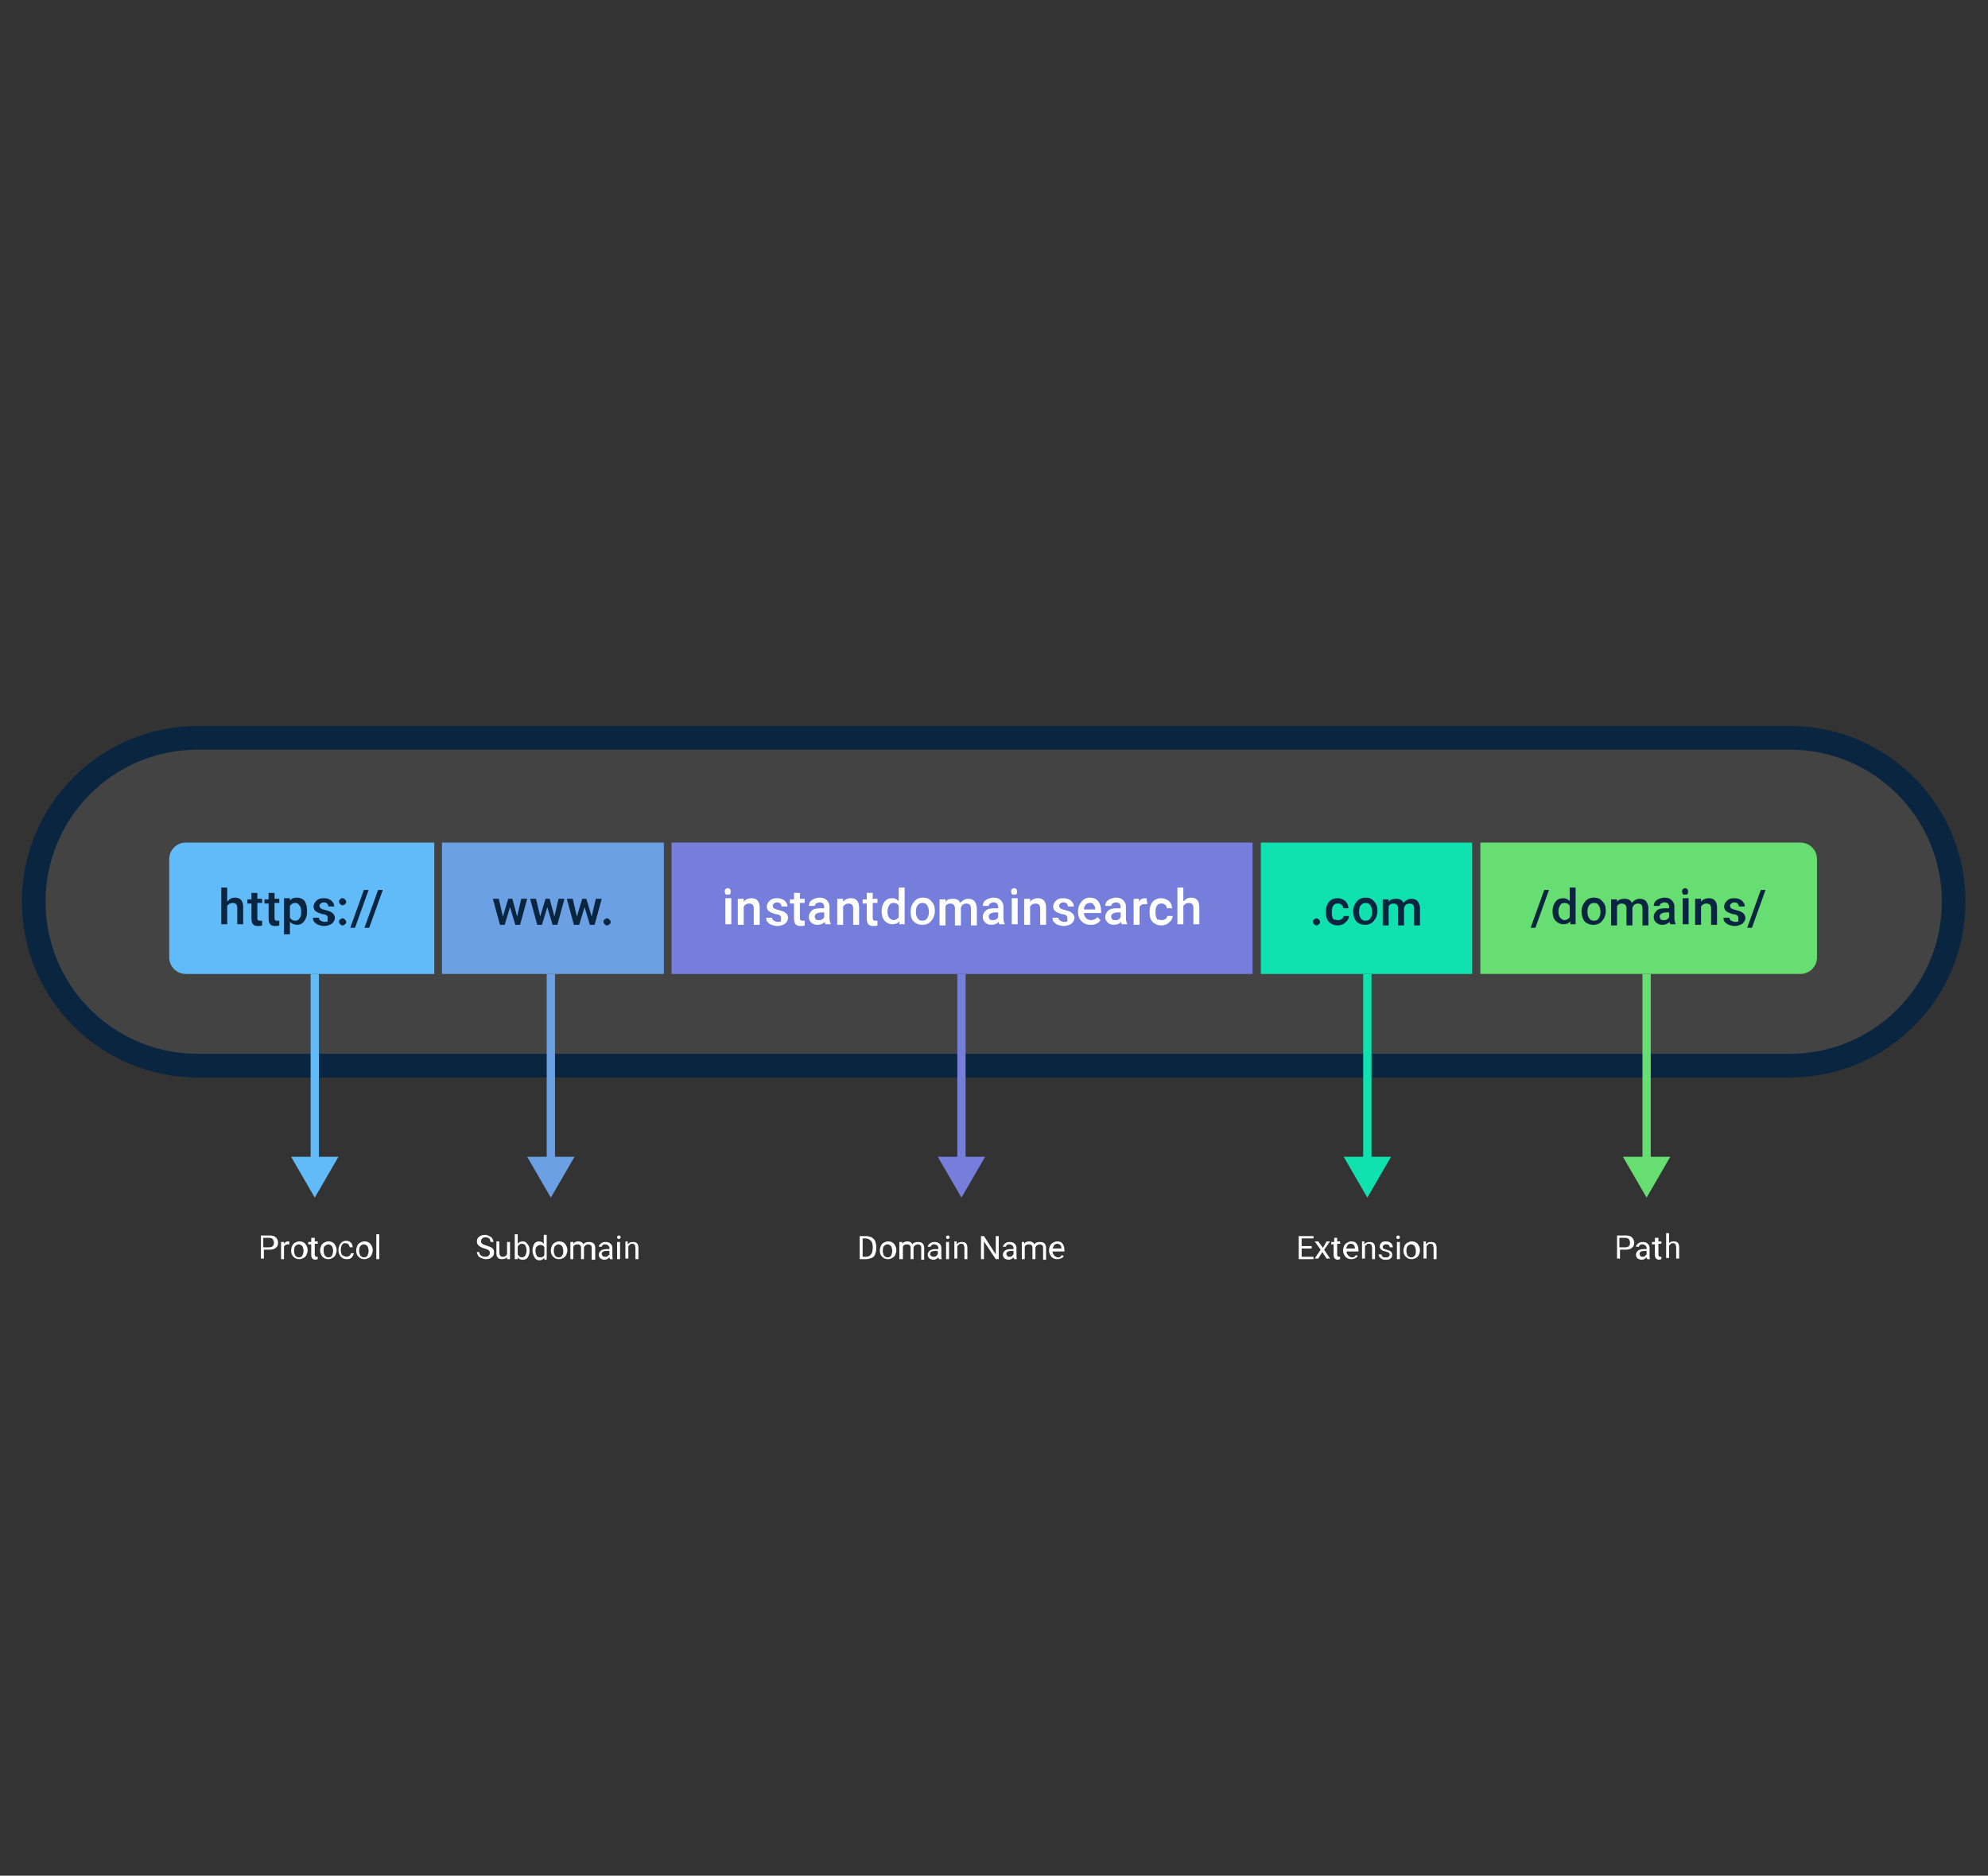 <?xml version="1.0" encoding="utf-8"?>
<!-- Generator: Adobe Illustrator 28.0.0, SVG Export Plug-In . SVG Version: 6.00 Build 0)  -->
<svg version="1.1" id="Layer_1" xmlns="http://www.w3.org/2000/svg" xmlns:xlink="http://www.w3.org/1999/xlink" x="0px" y="0px"
	 viewBox="0 0 336 317" style="enable-background:new 0 0 336 317;" xml:space="preserve">
<rect x="0" y="0" width="336" height="317" fill="#333333" stroke="none"/>
<style type="text/css">
	.st0{fill:#FFFFFF;fill-opacity:8.000000e-02;stroke:#0A2540;stroke-width:4;}
	.st1{fill:#61BBF9;}
	.st2{fill:#0A2540;}
	.st3{fill:#6BA1E4;}
	.st4{fill:#757FDB;}
	.st5{fill:#FFFFFF;}
	.st6{fill:#0FE2AE;}
	.st7{fill:#66DE71;}
</style>
<path class="st0" d="M33.4,124.7h269.1c15.3,0,27.7,12.4,27.7,27.7l0,0c0,15.3-12.4,27.7-27.7,27.7H33.4
	c-15.3,0-27.7-12.4-27.7-27.7l0,0C5.7,137.1,18.1,124.7,33.4,124.7z"/>
<path class="st1" d="M28.6,145.2c0-1.5,1.2-2.8,2.8-2.8h42v22.2h-42c-1.5,0-2.8-1.2-2.8-2.8V145.2z"/>
<path class="st2" d="M38.5,152.3c0.3-0.4,0.7-0.6,1.2-0.6c0.9,0,1.4,0.5,1.4,1.6v2.9h-1v-2.8c0-0.3-0.1-0.5-0.2-0.6
	c-0.1-0.1-0.3-0.2-0.6-0.2c-0.4,0-0.7,0.2-0.9,0.5v3.1h-1V150h1V152.3z M43.5,150.8v1.1h0.8v0.7h-0.8v2.5c0,0.2,0,0.3,0.1,0.4
	c0.1,0.1,0.2,0.1,0.4,0.1c0.1,0,0.2,0,0.3,0v0.8c-0.2,0.1-0.4,0.1-0.7,0.1c-0.8,0-1.1-0.4-1.1-1.3v-2.5h-0.7v-0.7h0.7v-1.1H43.5z
	 M46.4,150.8v1.1h0.8v0.7h-0.8v2.5c0,0.2,0,0.3,0.1,0.4c0.1,0.1,0.2,0.1,0.4,0.1c0.1,0,0.2,0,0.3,0v0.8c-0.2,0.1-0.4,0.1-0.7,0.1
	c-0.8,0-1.1-0.4-1.1-1.3v-2.5h-0.7v-0.7h0.7v-1.1H46.4z M51.9,154.1c0,0.7-0.2,1.2-0.5,1.6c-0.3,0.4-0.7,0.6-1.2,0.6
	c-0.5,0-0.9-0.2-1.2-0.5v2.1h-1v-6.1H49l0,0.4c0.3-0.4,0.7-0.5,1.2-0.5c0.5,0,1,0.2,1.3,0.6C51.8,152.8,51.9,153.3,51.9,154.1
	L51.9,154.1z M50.9,154c0-0.4-0.1-0.8-0.3-1c-0.2-0.3-0.4-0.4-0.7-0.4c-0.4,0-0.7,0.2-0.9,0.5v2c0.2,0.3,0.5,0.5,0.9,0.5
	c0.3,0,0.6-0.1,0.7-0.4C50.9,154.9,50.9,154.5,50.9,154z M55.4,155.1c0-0.2-0.1-0.3-0.2-0.4c-0.1-0.1-0.4-0.2-0.7-0.2
	c-0.3-0.1-0.6-0.2-0.8-0.3c-0.5-0.2-0.7-0.6-0.7-1c0-0.4,0.2-0.7,0.5-1c0.3-0.3,0.7-0.4,1.2-0.4c0.5,0,0.9,0.1,1.3,0.4
	c0.3,0.3,0.5,0.6,0.5,1h-1c0-0.2-0.1-0.3-0.2-0.5c-0.1-0.1-0.3-0.2-0.6-0.2c-0.2,0-0.4,0.1-0.5,0.2c-0.1,0.1-0.2,0.2-0.2,0.4
	c0,0.2,0.1,0.3,0.2,0.4c0.1,0.1,0.4,0.2,0.8,0.3c0.4,0.1,0.7,0.2,0.9,0.3c0.2,0.1,0.4,0.3,0.5,0.4c0.1,0.2,0.2,0.4,0.2,0.6
	c0,0.4-0.2,0.7-0.5,1c-0.3,0.2-0.8,0.4-1.3,0.4c-0.4,0-0.7-0.1-1-0.2c-0.3-0.1-0.5-0.3-0.7-0.5c-0.2-0.2-0.2-0.5-0.2-0.7h1
	c0,0.2,0.1,0.4,0.3,0.5c0.2,0.1,0.4,0.2,0.6,0.2c0.3,0,0.5,0,0.6-0.1C55.3,155.3,55.4,155.2,55.4,155.1z M57.9,155.2
	c0.2,0,0.3,0.1,0.4,0.2c0.1,0.1,0.2,0.2,0.2,0.4c0,0.2,0,0.3-0.2,0.4c-0.1,0.1-0.2,0.2-0.4,0.2c-0.2,0-0.3-0.1-0.4-0.2
	c-0.1-0.1-0.2-0.2-0.2-0.4c0-0.2,0-0.3,0.2-0.4C57.6,155.3,57.7,155.2,57.9,155.2z M57.9,151.8c0.2,0,0.3,0.1,0.4,0.2
	c0.1,0.1,0.2,0.2,0.2,0.4c0,0.2,0,0.3-0.2,0.4c-0.1,0.1-0.2,0.2-0.4,0.2c-0.2,0-0.3-0.1-0.4-0.2s-0.2-0.2-0.2-0.4
	c0-0.2,0-0.3,0.2-0.4C57.6,151.8,57.7,151.8,57.9,151.8z M60,156.8h-0.8l2.3-6.4h0.8L60,156.8z M62.4,156.8h-0.8l2.3-6.4h0.8
	L62.4,156.8z"/>
<rect x="74.7" y="142.4" class="st3" width="37.5" height="22.2"/>
<path class="st2" d="M87.4,154.9l0.7-3h1l-1.2,4.4h-0.8l-0.9-3l-0.9,3h-0.8l-1.2-4.4h1l0.7,3l0.9-3h0.7L87.4,154.9z M93.7,154.9
	l0.7-3h1l-1.2,4.4h-0.8l-0.9-3l-0.9,3h-0.8l-1.2-4.4h1l0.7,3l0.9-3h0.7L93.7,154.9z M100,154.9l0.7-3h1l-1.2,4.4h-0.8l-0.9-3l-0.9,3
	H97l-1.2-4.4h1l0.7,3l0.9-3h0.7L100,154.9z M102.6,155.2c0.2,0,0.3,0.1,0.4,0.2c0.1,0.1,0.2,0.2,0.2,0.4c0,0.2,0,0.3-0.2,0.4
	c-0.1,0.1-0.2,0.2-0.4,0.2c-0.2,0-0.3-0.1-0.4-0.2c-0.1-0.1-0.2-0.2-0.2-0.4c0-0.2,0-0.3,0.2-0.4
	C102.3,155.3,102.4,155.2,102.6,155.2z"/>
<rect x="113.5" y="142.4" class="st4" width="98.2" height="22.2"/>
<path class="st5" d="M123.6,156.2h-1v-4.4h1V156.2z M122.5,150.7c0-0.2,0-0.3,0.1-0.4c0.1-0.1,0.2-0.2,0.4-0.2
	c0.2,0,0.3,0.1,0.4,0.2c0.1,0.1,0.1,0.2,0.1,0.4c0,0.1,0,0.3-0.1,0.4c-0.1,0.1-0.2,0.1-0.4,0.1c-0.2,0-0.3,0-0.4-0.1
	C122.6,151,122.5,150.9,122.5,150.7z M125.7,151.9l0,0.5c0.3-0.4,0.8-0.6,1.3-0.6c0.9,0,1.4,0.5,1.4,1.6v2.9h-1v-2.8
	c0-0.3-0.1-0.5-0.2-0.6c-0.1-0.1-0.3-0.2-0.6-0.2c-0.4,0-0.7,0.2-0.9,0.5v3.1h-1v-4.4H125.7z M132,155.1c0-0.2-0.1-0.3-0.2-0.4
	c-0.1-0.1-0.4-0.2-0.7-0.2c-0.3-0.1-0.6-0.2-0.8-0.3c-0.5-0.2-0.7-0.6-0.7-1c0-0.4,0.2-0.7,0.5-1s0.7-0.4,1.2-0.4
	c0.5,0,0.9,0.1,1.3,0.4c0.3,0.3,0.5,0.6,0.5,1h-1c0-0.2-0.1-0.3-0.2-0.5c-0.1-0.1-0.3-0.2-0.6-0.2c-0.2,0-0.4,0.1-0.5,0.2
	c-0.1,0.1-0.2,0.2-0.2,0.4c0,0.2,0.1,0.3,0.2,0.4c0.1,0.1,0.4,0.2,0.8,0.3c0.4,0.1,0.7,0.2,0.9,0.3c0.2,0.1,0.4,0.3,0.5,0.4
	c0.1,0.2,0.2,0.4,0.2,0.6c0,0.4-0.2,0.7-0.5,1c-0.3,0.2-0.8,0.4-1.3,0.4c-0.4,0-0.7-0.1-1-0.2c-0.3-0.1-0.5-0.3-0.7-0.5
	c-0.2-0.2-0.2-0.5-0.2-0.7h1c0,0.2,0.1,0.4,0.3,0.5c0.2,0.1,0.4,0.2,0.6,0.2c0.3,0,0.5,0,0.6-0.1C132,155.3,132,155.2,132,155.1z
	 M135.2,150.8v1.1h0.8v0.7h-0.8v2.5c0,0.2,0,0.3,0.1,0.4c0.1,0.1,0.2,0.1,0.4,0.1c0.1,0,0.2,0,0.3,0v0.8c-0.2,0.1-0.4,0.1-0.7,0.1
	c-0.8,0-1.1-0.4-1.1-1.3v-2.5h-0.7v-0.7h0.7v-1.1H135.2z M139.5,156.2c0-0.1-0.1-0.2-0.1-0.4c-0.3,0.3-0.7,0.5-1.2,0.5
	c-0.4,0-0.8-0.1-1.1-0.4c-0.3-0.3-0.4-0.6-0.4-0.9c0-0.5,0.2-0.8,0.5-1.1c0.3-0.3,0.8-0.4,1.5-0.4h0.6v-0.3c0-0.2-0.1-0.4-0.2-0.5
	c-0.1-0.1-0.3-0.2-0.6-0.2c-0.2,0-0.4,0.1-0.6,0.2c-0.1,0.1-0.2,0.3-0.2,0.4h-1c0-0.2,0.1-0.5,0.2-0.7c0.2-0.2,0.4-0.4,0.7-0.5
	c0.3-0.1,0.6-0.2,0.9-0.2c0.5,0,0.9,0.1,1.2,0.4c0.3,0.3,0.5,0.6,0.5,1.1v2c0,0.4,0.1,0.7,0.2,0.9v0.1H139.5z M138.4,155.5
	c0.2,0,0.4,0,0.5-0.1c0.2-0.1,0.3-0.2,0.4-0.4v-0.8h-0.5c-0.4,0-0.6,0.1-0.8,0.2c-0.2,0.1-0.3,0.3-0.3,0.5c0,0.2,0.1,0.3,0.2,0.5
	C138.1,155.5,138.2,155.5,138.4,155.5z M142.5,151.9l0,0.5c0.3-0.4,0.8-0.6,1.3-0.6c0.9,0,1.4,0.5,1.4,1.6v2.9h-1v-2.8
	c0-0.3-0.1-0.5-0.2-0.6c-0.1-0.1-0.3-0.2-0.6-0.2c-0.4,0-0.7,0.2-0.9,0.5v3.1h-1v-4.4H142.5z M147.5,150.8v1.1h0.8v0.7h-0.8v2.5
	c0,0.2,0,0.3,0.1,0.4c0.1,0.1,0.2,0.1,0.4,0.1c0.1,0,0.2,0,0.3,0v0.8c-0.2,0.1-0.4,0.1-0.7,0.1c-0.8,0-1.1-0.4-1.1-1.3v-2.5h-0.7
	v-0.7h0.7v-1.1H147.5z M149,154c0-0.7,0.2-1.2,0.5-1.6c0.3-0.4,0.7-0.6,1.3-0.6c0.5,0,0.8,0.2,1.1,0.5V150h1v6.2H152l0-0.5
	c-0.3,0.4-0.7,0.5-1.2,0.5c-0.5,0-0.9-0.2-1.3-0.6C149.2,155.3,149,154.7,149,154z M150,154.1c0,0.4,0.1,0.8,0.3,1
	c0.2,0.2,0.4,0.4,0.7,0.4c0.4,0,0.7-0.2,0.9-0.5v-1.9c-0.2-0.4-0.5-0.5-0.9-0.5c-0.3,0-0.6,0.1-0.7,0.4
	C150.1,153.2,150,153.6,150,154.1z M153.9,154c0-0.4,0.1-0.8,0.3-1.2c0.2-0.3,0.4-0.6,0.7-0.8c0.3-0.2,0.7-0.3,1.1-0.3
	c0.6,0,1.1,0.2,1.4,0.6c0.4,0.4,0.6,0.9,0.6,1.5l0,0.2c0,0.4-0.1,0.8-0.3,1.2c-0.2,0.3-0.4,0.6-0.7,0.8c-0.3,0.2-0.7,0.3-1.1,0.3
	c-0.6,0-1.1-0.2-1.5-0.6C154,155.3,153.9,154.7,153.9,154L153.9,154z M154.8,154.1c0,0.5,0.1,0.8,0.3,1.1c0.2,0.3,0.4,0.4,0.8,0.4
	c0.3,0,0.6-0.1,0.8-0.4c0.2-0.3,0.3-0.6,0.3-1.1c0-0.4-0.1-0.8-0.3-1.1c-0.2-0.3-0.4-0.4-0.8-0.4c-0.3,0-0.6,0.1-0.8,0.4
	C154.9,153.2,154.8,153.6,154.8,154.1z M159.8,151.9l0,0.5c0.3-0.4,0.7-0.5,1.3-0.5c0.6,0,1,0.2,1.2,0.7c0.3-0.4,0.8-0.7,1.3-0.7
	c0.5,0,0.8,0.1,1.1,0.4c0.2,0.3,0.4,0.7,0.4,1.2v2.9h-1v-2.9c0-0.3-0.1-0.5-0.2-0.6c-0.1-0.1-0.3-0.2-0.6-0.2
	c-0.2,0-0.4,0.1-0.6,0.2c-0.1,0.1-0.2,0.3-0.3,0.5l0,3h-1v-2.9c0-0.5-0.3-0.8-0.8-0.8c-0.4,0-0.7,0.2-0.8,0.5v3.2h-1v-4.4H159.8z
	 M168.9,156.2c0-0.1-0.1-0.2-0.1-0.4c-0.3,0.3-0.7,0.5-1.2,0.5c-0.4,0-0.8-0.1-1.1-0.4c-0.3-0.3-0.4-0.6-0.4-0.9
	c0-0.5,0.2-0.8,0.5-1.1c0.3-0.3,0.8-0.4,1.5-0.4h0.6v-0.3c0-0.2-0.1-0.4-0.2-0.5c-0.1-0.1-0.3-0.2-0.6-0.2c-0.2,0-0.4,0.1-0.6,0.2
	c-0.1,0.1-0.2,0.3-0.2,0.4h-1c0-0.2,0.1-0.5,0.2-0.7c0.2-0.2,0.4-0.4,0.7-0.5c0.3-0.1,0.6-0.2,0.9-0.2c0.5,0,0.9,0.1,1.2,0.4
	c0.3,0.3,0.5,0.6,0.5,1.1v2c0,0.4,0.1,0.7,0.2,0.9v0.1H168.9z M167.8,155.5c0.2,0,0.4,0,0.5-0.1c0.2-0.1,0.3-0.2,0.4-0.4v-0.8h-0.5
	c-0.4,0-0.6,0.1-0.8,0.2c-0.2,0.1-0.3,0.3-0.3,0.5c0,0.2,0.1,0.3,0.2,0.5C167.5,155.5,167.6,155.5,167.8,155.5z M172,156.2h-1v-4.4
	h1V156.2z M170.9,150.7c0-0.2,0-0.3,0.1-0.4c0.1-0.1,0.2-0.2,0.4-0.2c0.2,0,0.3,0.1,0.4,0.2c0.1,0.1,0.1,0.2,0.1,0.4
	c0,0.1,0,0.3-0.1,0.4c-0.1,0.1-0.2,0.1-0.4,0.1c-0.2,0-0.3,0-0.4-0.1C171,151,170.9,150.9,170.9,150.7z M174.1,151.9l0,0.5
	c0.3-0.4,0.8-0.6,1.3-0.6c0.9,0,1.4,0.5,1.4,1.6v2.9h-1v-2.8c0-0.3-0.1-0.5-0.2-0.6c-0.1-0.1-0.3-0.2-0.6-0.2
	c-0.4,0-0.7,0.2-0.9,0.5v3.1h-1v-4.4H174.1z M180.4,155.1c0-0.2-0.1-0.3-0.2-0.4c-0.1-0.1-0.4-0.2-0.7-0.2c-0.3-0.1-0.6-0.2-0.8-0.3
	c-0.5-0.2-0.7-0.6-0.7-1c0-0.4,0.2-0.7,0.5-1c0.3-0.3,0.7-0.4,1.2-0.4c0.5,0,0.9,0.1,1.3,0.4c0.3,0.3,0.5,0.6,0.5,1h-1
	c0-0.2-0.1-0.3-0.2-0.5c-0.1-0.1-0.3-0.2-0.6-0.2c-0.2,0-0.4,0.1-0.5,0.2c-0.1,0.1-0.2,0.2-0.2,0.4c0,0.2,0.1,0.3,0.2,0.4
	c0.1,0.1,0.4,0.2,0.8,0.3c0.4,0.1,0.7,0.2,0.9,0.3c0.2,0.1,0.4,0.3,0.5,0.4c0.1,0.2,0.2,0.4,0.2,0.6c0,0.4-0.2,0.7-0.5,1
	c-0.3,0.2-0.8,0.4-1.3,0.4c-0.4,0-0.7-0.1-1-0.2c-0.3-0.1-0.5-0.3-0.7-0.5c-0.2-0.2-0.2-0.5-0.2-0.7h1c0,0.2,0.1,0.4,0.3,0.5
	c0.2,0.1,0.4,0.2,0.6,0.2c0.3,0,0.5,0,0.6-0.1C180.4,155.3,180.4,155.2,180.4,155.1z M184.3,156.3c-0.6,0-1.1-0.2-1.5-0.6
	c-0.4-0.4-0.6-0.9-0.6-1.6V154c0-0.4,0.1-0.8,0.3-1.2c0.2-0.3,0.4-0.6,0.7-0.8c0.3-0.2,0.6-0.3,1-0.3c0.6,0,1.1,0.2,1.4,0.6
	c0.3,0.4,0.5,0.9,0.5,1.6v0.4h-2.9c0,0.4,0.2,0.7,0.4,0.9c0.2,0.2,0.5,0.3,0.8,0.3c0.5,0,0.8-0.2,1.1-0.5l0.5,0.5
	c-0.2,0.3-0.4,0.5-0.7,0.6C185,156.3,184.7,156.3,184.3,156.3z M184.2,152.6c-0.3,0-0.5,0.1-0.7,0.3c-0.2,0.2-0.3,0.5-0.3,0.8h1.9
	v-0.1c0-0.3-0.1-0.6-0.3-0.7C184.7,152.6,184.5,152.6,184.2,152.6z M189.6,156.2c0-0.1-0.1-0.2-0.1-0.4c-0.3,0.3-0.7,0.5-1.2,0.5
	c-0.4,0-0.8-0.1-1.1-0.4c-0.3-0.3-0.4-0.6-0.4-0.9c0-0.5,0.2-0.8,0.5-1.1c0.3-0.3,0.8-0.4,1.5-0.4h0.6v-0.3c0-0.2-0.1-0.4-0.2-0.5
	c-0.1-0.1-0.3-0.2-0.6-0.2c-0.2,0-0.4,0.1-0.6,0.2c-0.1,0.1-0.2,0.3-0.2,0.4h-1c0-0.2,0.1-0.5,0.2-0.7c0.2-0.2,0.4-0.4,0.7-0.5
	c0.3-0.1,0.6-0.2,0.9-0.2c0.5,0,0.9,0.1,1.2,0.4c0.3,0.3,0.5,0.6,0.5,1.1v2c0,0.4,0.1,0.7,0.2,0.9v0.1H189.6z M188.5,155.5
	c0.2,0,0.4,0,0.5-0.1c0.2-0.1,0.3-0.2,0.4-0.4v-0.8h-0.5c-0.4,0-0.6,0.1-0.8,0.2c-0.2,0.1-0.3,0.3-0.3,0.5c0,0.2,0.1,0.3,0.2,0.5
	C188.2,155.5,188.3,155.5,188.5,155.5z M193.9,152.8c-0.1,0-0.3,0-0.4,0c-0.5,0-0.8,0.2-0.9,0.5v3h-1v-4.4h0.9l0,0.5
	c0.2-0.4,0.6-0.6,1-0.6c0.1,0,0.3,0,0.3,0.1L193.9,152.8z M196.4,155.5c0.2,0,0.5-0.1,0.6-0.2c0.2-0.1,0.2-0.3,0.3-0.5h0.9
	c0,0.3-0.1,0.5-0.3,0.8c-0.2,0.2-0.4,0.4-0.7,0.6c-0.3,0.1-0.6,0.2-0.9,0.2c-0.6,0-1.1-0.2-1.5-0.6c-0.4-0.4-0.5-0.9-0.5-1.7V154
	c0-0.7,0.2-1.2,0.5-1.6c0.4-0.4,0.8-0.6,1.5-0.6c0.5,0,0.9,0.2,1.3,0.5c0.3,0.3,0.5,0.7,0.5,1.2h-0.9c0-0.3-0.1-0.5-0.3-0.6
	c-0.2-0.2-0.4-0.2-0.6-0.2c-0.3,0-0.6,0.1-0.7,0.3c-0.2,0.2-0.3,0.6-0.3,1.1v0.2c0,0.5,0.1,0.8,0.3,1.1
	C195.8,155.4,196.1,155.5,196.4,155.5z M200.1,152.3c0.3-0.4,0.7-0.6,1.2-0.6c0.9,0,1.4,0.5,1.4,1.6v2.9h-1v-2.8
	c0-0.3-0.1-0.5-0.2-0.6c-0.1-0.1-0.3-0.2-0.6-0.2c-0.4,0-0.7,0.2-0.9,0.5v3.1h-1V150h1V152.3z"/>
<rect x="213.1" y="142.4" class="st6" width="35.7" height="22.2"/>
<path class="st2" d="M222.5,155.2c0.2,0,0.3,0.1,0.4,0.2c0.1,0.1,0.2,0.2,0.2,0.4c0,0.2,0,0.3-0.2,0.4c-0.1,0.1-0.2,0.2-0.4,0.2
	c-0.2,0-0.3-0.1-0.4-0.2c-0.1-0.1-0.2-0.2-0.2-0.4c0-0.2,0-0.3,0.2-0.4C222.2,155.3,222.4,155.2,222.5,155.2z M226.2,155.5
	c0.2,0,0.5-0.1,0.6-0.2c0.2-0.1,0.2-0.3,0.3-0.5h0.9c0,0.3-0.1,0.5-0.3,0.8c-0.2,0.2-0.4,0.4-0.7,0.6c-0.3,0.1-0.6,0.2-0.9,0.2
	c-0.6,0-1.1-0.2-1.5-0.6c-0.4-0.4-0.5-0.9-0.5-1.7V154c0-0.7,0.2-1.2,0.5-1.6c0.4-0.4,0.8-0.6,1.5-0.6c0.5,0,0.9,0.2,1.3,0.5
	c0.3,0.3,0.5,0.7,0.5,1.2h-0.9c0-0.3-0.1-0.5-0.3-0.6c-0.2-0.2-0.4-0.2-0.6-0.2c-0.3,0-0.6,0.1-0.7,0.3c-0.2,0.2-0.3,0.6-0.3,1.1
	v0.2c0,0.5,0.1,0.8,0.3,1.1C225.6,155.4,225.9,155.5,226.2,155.5z M228.7,154c0-0.4,0.1-0.8,0.3-1.2c0.2-0.3,0.4-0.6,0.7-0.8
	c0.3-0.2,0.7-0.3,1.1-0.3c0.6,0,1.1,0.2,1.4,0.6c0.4,0.4,0.6,0.9,0.6,1.5l0,0.2c0,0.4-0.1,0.8-0.3,1.2c-0.2,0.3-0.4,0.6-0.7,0.8
	c-0.3,0.2-0.7,0.3-1.1,0.3c-0.6,0-1.1-0.2-1.5-0.6C228.9,155.3,228.7,154.7,228.7,154L228.7,154z M229.7,154.1
	c0,0.5,0.1,0.8,0.3,1.1c0.2,0.3,0.4,0.4,0.8,0.4c0.3,0,0.6-0.1,0.8-0.4c0.2-0.3,0.3-0.6,0.3-1.1c0-0.4-0.1-0.8-0.3-1.1
	c-0.2-0.3-0.4-0.4-0.8-0.4c-0.3,0-0.6,0.1-0.8,0.4C229.8,153.2,229.7,153.6,229.7,154.1z M234.7,151.9l0,0.5
	c0.3-0.4,0.7-0.5,1.3-0.5c0.6,0,1,0.2,1.2,0.7c0.3-0.4,0.8-0.7,1.3-0.7c0.5,0,0.8,0.1,1.1,0.4c0.2,0.3,0.4,0.7,0.4,1.2v2.9h-1v-2.9
	c0-0.3-0.1-0.5-0.2-0.6c-0.1-0.1-0.3-0.2-0.6-0.2c-0.2,0-0.4,0.1-0.6,0.2c-0.1,0.1-0.2,0.3-0.3,0.5l0,3h-1v-2.9
	c0-0.5-0.3-0.8-0.8-0.8c-0.4,0-0.7,0.2-0.8,0.5v3.2h-1v-4.4H234.7z"/>
<path class="st7" d="M250.2,142.4h54.1c1.5,0,2.8,1.2,2.8,2.8v16.6c0,1.5-1.2,2.8-2.8,2.8h-54.1V142.4z"/>
<path class="st2" d="M259.5,156.8h-0.8l2.3-6.4h0.8L259.5,156.8z M262.4,154c0-0.7,0.2-1.2,0.5-1.6c0.3-0.4,0.7-0.6,1.3-0.6
	c0.5,0,0.8,0.2,1.1,0.5V150h1v6.2h-0.9l0-0.5c-0.3,0.4-0.7,0.5-1.2,0.5c-0.5,0-0.9-0.2-1.3-0.6C262.6,155.3,262.4,154.7,262.4,154z
	 M263.4,154.1c0,0.4,0.1,0.8,0.3,1c0.2,0.2,0.4,0.4,0.7,0.4c0.4,0,0.7-0.2,0.9-0.5v-1.9c-0.2-0.4-0.5-0.5-0.9-0.5
	c-0.3,0-0.6,0.1-0.7,0.4C263.5,153.2,263.4,153.6,263.4,154.1z M267.3,154c0-0.4,0.1-0.8,0.3-1.2c0.2-0.3,0.4-0.6,0.7-0.8
	c0.3-0.2,0.7-0.3,1.1-0.3c0.6,0,1.1,0.2,1.4,0.6c0.4,0.4,0.6,0.9,0.6,1.5l0,0.2c0,0.4-0.1,0.8-0.3,1.2c-0.2,0.3-0.4,0.6-0.7,0.8
	c-0.3,0.2-0.7,0.3-1.1,0.3c-0.6,0-1.1-0.2-1.5-0.6C267.5,155.3,267.3,154.7,267.3,154L267.3,154z M268.3,154.1
	c0,0.5,0.1,0.8,0.3,1.1c0.2,0.3,0.4,0.4,0.8,0.4s0.6-0.1,0.8-0.4c0.2-0.3,0.3-0.6,0.3-1.1c0-0.4-0.1-0.8-0.3-1.1
	c-0.2-0.3-0.4-0.4-0.8-0.4c-0.3,0-0.6,0.1-0.8,0.4C268.4,153.2,268.3,153.6,268.3,154.1z M273.3,151.9l0,0.5
	c0.3-0.4,0.7-0.5,1.3-0.5c0.6,0,1,0.2,1.2,0.7c0.3-0.4,0.8-0.7,1.3-0.7c0.5,0,0.8,0.1,1.1,0.4c0.2,0.3,0.4,0.7,0.4,1.2v2.9h-1v-2.9
	c0-0.3-0.1-0.5-0.2-0.6c-0.1-0.1-0.3-0.2-0.6-0.2c-0.2,0-0.4,0.1-0.6,0.2c-0.1,0.1-0.2,0.3-0.3,0.5l0,3h-1v-2.9
	c0-0.5-0.3-0.8-0.8-0.8c-0.4,0-0.7,0.2-0.8,0.5v3.2h-1v-4.4H273.3z M282.3,156.2c0-0.1-0.1-0.2-0.1-0.4c-0.3,0.3-0.7,0.5-1.2,0.5
	c-0.4,0-0.8-0.1-1.1-0.4c-0.3-0.3-0.4-0.6-0.4-0.9c0-0.5,0.2-0.8,0.5-1.1c0.3-0.3,0.8-0.4,1.5-0.4h0.6v-0.3c0-0.2-0.1-0.4-0.2-0.5
	c-0.1-0.1-0.3-0.2-0.6-0.2c-0.2,0-0.4,0.1-0.6,0.2c-0.1,0.1-0.2,0.3-0.2,0.4h-1c0-0.2,0.1-0.5,0.2-0.7c0.2-0.2,0.4-0.4,0.7-0.5
	c0.3-0.1,0.6-0.2,0.9-0.2c0.5,0,0.9,0.1,1.2,0.4c0.3,0.3,0.5,0.6,0.5,1.1v2c0,0.4,0.1,0.7,0.2,0.9v0.1H282.3z M281.2,155.5
	c0.2,0,0.4,0,0.5-0.1c0.2-0.1,0.3-0.2,0.4-0.4v-0.8h-0.5c-0.4,0-0.6,0.1-0.8,0.2c-0.2,0.1-0.3,0.3-0.3,0.5c0,0.2,0.1,0.3,0.2,0.5
	C280.9,155.5,281,155.5,281.2,155.5z M285.4,156.2h-1v-4.4h1V156.2z M284.3,150.7c0-0.2,0-0.3,0.1-0.4c0.1-0.1,0.2-0.2,0.4-0.2
	c0.2,0,0.3,0.1,0.4,0.2c0.1,0.1,0.1,0.2,0.1,0.4c0,0.1,0,0.3-0.1,0.4c-0.1,0.1-0.2,0.1-0.4,0.1c-0.2,0-0.3,0-0.4-0.1
	C284.4,151,284.3,150.9,284.3,150.7z M287.5,151.9l0,0.5c0.3-0.4,0.8-0.6,1.3-0.6c0.9,0,1.4,0.5,1.4,1.6v2.9h-1v-2.8
	c0-0.3-0.1-0.5-0.2-0.6c-0.1-0.1-0.3-0.2-0.6-0.2c-0.4,0-0.7,0.2-0.9,0.5v3.1h-1v-4.4H287.5z M293.8,155.1c0-0.2-0.1-0.3-0.2-0.4
	c-0.1-0.1-0.4-0.2-0.7-0.2c-0.3-0.1-0.6-0.2-0.8-0.3c-0.5-0.2-0.7-0.6-0.7-1c0-0.4,0.2-0.7,0.5-1c0.3-0.3,0.7-0.4,1.2-0.4
	c0.5,0,0.9,0.1,1.3,0.4c0.3,0.3,0.5,0.6,0.5,1h-1c0-0.2-0.1-0.3-0.2-0.5c-0.1-0.1-0.3-0.2-0.6-0.2c-0.2,0-0.4,0.1-0.5,0.2
	c-0.1,0.1-0.2,0.2-0.2,0.4c0,0.2,0.1,0.3,0.2,0.4c0.1,0.1,0.4,0.2,0.8,0.3c0.4,0.1,0.7,0.2,0.9,0.3c0.2,0.1,0.4,0.3,0.5,0.4
	c0.1,0.2,0.2,0.4,0.2,0.6c0,0.4-0.2,0.7-0.5,1c-0.3,0.2-0.8,0.4-1.3,0.4c-0.4,0-0.7-0.1-1-0.2c-0.3-0.1-0.5-0.3-0.7-0.5
	c-0.2-0.2-0.2-0.5-0.2-0.7h1c0,0.2,0.1,0.4,0.3,0.5c0.2,0.1,0.4,0.2,0.6,0.2c0.3,0,0.5,0,0.6-0.1
	C293.8,155.3,293.8,155.2,293.8,155.1z M296.1,156.8h-0.8l2.3-6.4h0.8L296.1,156.8z"/>
<path class="st1" d="M53.2,202.4l4-6.9h-8L53.2,202.4z M52.5,164.6v31.6h1.4v-31.6H52.5z"/>
<path class="st3" d="M93.1,202.4l4-6.9h-8L93.1,202.4z M92.4,164.6v31.6h1.4v-31.6H92.4z"/>
<path class="st4" d="M162.5,202.4l4-6.9h-8L162.5,202.4z M161.8,164.6v31.6h1.4v-31.6H161.8z"/>
<path class="st6" d="M231.1,202.4l4-6.9h-8L231.1,202.4z M230.4,164.6v31.6h1.4v-31.6H230.4z"/>
<path class="st7" d="M278.3,202.4l4-6.9h-8L278.3,202.4z M277.6,164.6v31.6h1.4v-31.6H277.6z"/>
<path class="st5" d="M44.6,211.2v1.5h-0.5v-3.9h1.5c0.4,0,0.8,0.1,1,0.3c0.2,0.2,0.4,0.5,0.4,0.9c0,0.4-0.1,0.7-0.4,0.9
	c-0.2,0.2-0.6,0.3-1,0.3H44.6z M44.6,210.8h0.9c0.3,0,0.5-0.1,0.6-0.2c0.1-0.1,0.2-0.3,0.2-0.6c0-0.2-0.1-0.4-0.2-0.6
	c-0.1-0.1-0.4-0.2-0.6-0.2h-1V210.8z M48.9,210.3c-0.1,0-0.2,0-0.2,0c-0.3,0-0.6,0.1-0.7,0.4v2.1h-0.5v-2.9H48l0,0.3
	c0.2-0.3,0.4-0.4,0.7-0.4c0.1,0,0.2,0,0.2,0V210.3z M49.2,211.3c0-0.3,0.1-0.5,0.2-0.8c0.1-0.2,0.3-0.4,0.5-0.5
	c0.2-0.1,0.4-0.2,0.7-0.2c0.4,0,0.7,0.1,1,0.4c0.2,0.3,0.4,0.6,0.4,1.1v0c0,0.3-0.1,0.5-0.2,0.8c-0.1,0.2-0.3,0.4-0.5,0.5
	c-0.2,0.1-0.4,0.2-0.7,0.2c-0.4,0-0.7-0.1-1-0.4C49.3,212.1,49.2,211.8,49.2,211.3L49.2,211.3z M49.7,211.4c0,0.3,0.1,0.6,0.2,0.8
	c0.2,0.2,0.4,0.3,0.6,0.3c0.3,0,0.5-0.1,0.6-0.3c0.1-0.2,0.2-0.5,0.2-0.8c0-0.3-0.1-0.6-0.2-0.8c-0.2-0.2-0.4-0.3-0.6-0.3
	c-0.2,0-0.4,0.1-0.6,0.3C49.8,210.7,49.7,211,49.7,211.4z M53.2,209.1v0.7h0.5v0.4h-0.5v1.8c0,0.1,0,0.2,0.1,0.3
	c0,0.1,0.1,0.1,0.2,0.1c0.1,0,0.1,0,0.2,0v0.4c-0.1,0-0.3,0.1-0.4,0.1c-0.2,0-0.4-0.1-0.5-0.2c-0.1-0.1-0.2-0.3-0.2-0.6v-1.8h-0.5
	v-0.4h0.5v-0.7H53.2z M54.1,211.3c0-0.3,0.1-0.5,0.2-0.8c0.1-0.2,0.3-0.4,0.5-0.5c0.2-0.1,0.4-0.2,0.7-0.2c0.4,0,0.7,0.1,1,0.4
	c0.2,0.3,0.4,0.6,0.4,1.1v0c0,0.3-0.1,0.5-0.2,0.8c-0.1,0.2-0.3,0.4-0.5,0.5c-0.2,0.1-0.4,0.2-0.7,0.2c-0.4,0-0.7-0.1-1-0.4
	C54.3,212.1,54.1,211.8,54.1,211.3L54.1,211.3z M54.7,211.4c0,0.3,0.1,0.6,0.2,0.8c0.2,0.2,0.4,0.3,0.6,0.3c0.3,0,0.5-0.1,0.6-0.3
	c0.1-0.2,0.2-0.5,0.2-0.8c0-0.3-0.1-0.6-0.2-0.8c-0.2-0.2-0.4-0.3-0.6-0.3c-0.2,0-0.4,0.1-0.6,0.3C54.7,210.7,54.7,211,54.7,211.4z
	 M58.6,212.4c0.2,0,0.3-0.1,0.5-0.2c0.1-0.1,0.2-0.2,0.2-0.4h0.5c0,0.2-0.1,0.3-0.2,0.5c-0.1,0.2-0.2,0.3-0.4,0.4
	c-0.2,0.1-0.4,0.1-0.6,0.1c-0.4,0-0.7-0.1-1-0.4c-0.2-0.3-0.4-0.6-0.4-1.1v-0.1c0-0.3,0.1-0.5,0.2-0.8c0.1-0.2,0.3-0.4,0.4-0.5
	c0.2-0.1,0.4-0.2,0.7-0.2c0.3,0,0.6,0.1,0.8,0.3c0.2,0.2,0.3,0.5,0.3,0.8h-0.5c0-0.2-0.1-0.3-0.2-0.5c-0.1-0.1-0.3-0.2-0.5-0.2
	c-0.3,0-0.5,0.1-0.6,0.3c-0.1,0.2-0.2,0.4-0.2,0.8v0.1c0,0.3,0.1,0.6,0.2,0.8C58.2,212.3,58.4,212.4,58.6,212.4z M60.2,211.3
	c0-0.3,0.1-0.5,0.2-0.8c0.1-0.2,0.3-0.4,0.5-0.5c0.2-0.1,0.4-0.2,0.7-0.2c0.4,0,0.7,0.1,1,0.4c0.2,0.3,0.4,0.6,0.4,1.1v0
	c0,0.3-0.1,0.5-0.2,0.8c-0.1,0.2-0.3,0.4-0.5,0.5c-0.2,0.1-0.4,0.2-0.7,0.2c-0.4,0-0.7-0.1-1-0.4C60.3,212.1,60.2,211.8,60.2,211.3
	L60.2,211.3z M60.7,211.4c0,0.3,0.1,0.6,0.2,0.8c0.2,0.2,0.4,0.3,0.6,0.3c0.3,0,0.5-0.1,0.6-0.3c0.1-0.2,0.2-0.5,0.2-0.8
	c0-0.3-0.1-0.6-0.2-0.8c-0.2-0.2-0.4-0.3-0.6-0.3c-0.2,0-0.4,0.1-0.6,0.3C60.8,210.7,60.7,211,60.7,211.4z M64.1,212.8h-0.5v-4.2
	h0.5V212.8z"/>
<path class="st5" d="M81.9,211c-0.4-0.1-0.8-0.3-1-0.5c-0.2-0.2-0.3-0.4-0.3-0.7c0-0.3,0.1-0.6,0.4-0.8c0.2-0.2,0.6-0.3,1-0.3
	c0.3,0,0.5,0.1,0.7,0.2c0.2,0.1,0.4,0.2,0.5,0.4c0.1,0.2,0.2,0.4,0.2,0.6h-0.5c0-0.2-0.1-0.4-0.2-0.6c-0.2-0.1-0.4-0.2-0.6-0.2
	c-0.3,0-0.5,0.1-0.6,0.2c-0.1,0.1-0.2,0.3-0.2,0.5c0,0.2,0.1,0.3,0.2,0.4c0.1,0.1,0.4,0.2,0.7,0.3c0.3,0.1,0.6,0.2,0.8,0.3
	c0.2,0.1,0.3,0.2,0.4,0.4c0.1,0.1,0.1,0.3,0.1,0.5c0,0.3-0.1,0.6-0.4,0.8c-0.2,0.2-0.6,0.3-1,0.3c-0.3,0-0.5-0.1-0.8-0.2
	c-0.2-0.1-0.4-0.2-0.5-0.4c-0.1-0.2-0.2-0.4-0.2-0.6H81c0,0.2,0.1,0.4,0.3,0.6c0.2,0.1,0.4,0.2,0.7,0.2c0.3,0,0.5-0.1,0.6-0.2
	s0.2-0.3,0.2-0.5s-0.1-0.3-0.2-0.4C82.5,211.2,82.2,211.1,81.9,211z M85.7,212.5c-0.2,0.2-0.5,0.3-0.9,0.3c-0.3,0-0.6-0.1-0.7-0.3
	c-0.2-0.2-0.2-0.5-0.2-0.8v-1.9h0.5v1.9c0,0.4,0.2,0.7,0.5,0.7c0.4,0,0.6-0.1,0.8-0.4v-2.1h0.5v2.9h-0.5L85.7,212.5z M89.5,211.4
	c0,0.4-0.1,0.8-0.3,1.1c-0.2,0.3-0.5,0.4-0.8,0.4c-0.4,0-0.7-0.1-0.9-0.4l0,0.3H87v-4.2h0.5v1.6c0.2-0.3,0.5-0.4,0.8-0.4
	c0.4,0,0.6,0.1,0.8,0.4C89.4,210.5,89.5,210.8,89.5,211.4L89.5,211.4z M89,211.3c0-0.3-0.1-0.6-0.2-0.8c-0.1-0.2-0.3-0.3-0.6-0.3
	c-0.3,0-0.6,0.2-0.7,0.5v1.3c0.2,0.3,0.4,0.5,0.7,0.5c0.2,0,0.4-0.1,0.6-0.3C88.9,211.9,89,211.7,89,211.3z M90,211.3
	c0-0.4,0.1-0.8,0.3-1.1c0.2-0.3,0.5-0.4,0.8-0.4c0.3,0,0.6,0.1,0.8,0.4v-1.5h0.5v4.2H92l0-0.3c-0.2,0.2-0.5,0.4-0.8,0.4
	c-0.3,0-0.6-0.1-0.8-0.4C90.1,212.1,90,211.8,90,211.3L90,211.3z M90.5,211.4c0,0.3,0.1,0.6,0.2,0.8c0.1,0.2,0.3,0.3,0.6,0.3
	c0.3,0,0.6-0.1,0.7-0.4v-1.3c-0.1-0.3-0.4-0.4-0.7-0.4c-0.2,0-0.4,0.1-0.6,0.3C90.6,210.7,90.5,211,90.5,211.4z M93.1,211.3
	c0-0.3,0.1-0.5,0.2-0.8c0.1-0.2,0.3-0.4,0.5-0.5c0.2-0.1,0.4-0.2,0.7-0.2c0.4,0,0.7,0.1,1,0.4c0.2,0.3,0.4,0.6,0.4,1.1v0
	c0,0.3-0.1,0.5-0.2,0.8c-0.1,0.2-0.3,0.4-0.5,0.5c-0.2,0.1-0.4,0.2-0.7,0.2c-0.4,0-0.7-0.1-1-0.4C93.2,212.1,93.1,211.8,93.1,211.3
	L93.1,211.3z M93.6,211.4c0,0.3,0.1,0.6,0.2,0.8c0.2,0.2,0.4,0.3,0.6,0.3c0.3,0,0.5-0.1,0.6-0.3c0.2-0.2,0.2-0.5,0.2-0.8
	c0-0.3-0.1-0.6-0.2-0.8c-0.2-0.2-0.4-0.3-0.6-0.3c-0.2,0-0.4,0.1-0.6,0.3C93.7,210.7,93.6,211,93.6,211.4z M96.9,209.9l0,0.3
	c0.2-0.3,0.5-0.4,0.9-0.4c0.4,0,0.7,0.2,0.8,0.5c0.1-0.1,0.2-0.3,0.4-0.3c0.2-0.1,0.3-0.1,0.6-0.1c0.6,0,1,0.3,1,1v2H100v-1.9
	c0-0.2,0-0.4-0.1-0.5c-0.1-0.1-0.3-0.2-0.5-0.2c-0.2,0-0.3,0.1-0.5,0.2c-0.1,0.1-0.2,0.3-0.2,0.4v1.9h-0.5v-1.9
	c0-0.4-0.2-0.6-0.6-0.6c-0.3,0-0.6,0.1-0.7,0.4v2.1h-0.5v-2.9H96.9z M103.1,212.8c0-0.1-0.1-0.2-0.1-0.3c-0.2,0.2-0.5,0.4-0.8,0.4
	c-0.3,0-0.5-0.1-0.7-0.2c-0.2-0.2-0.3-0.4-0.3-0.6c0-0.3,0.1-0.5,0.3-0.7c0.2-0.2,0.6-0.3,1-0.3h0.5v-0.2c0-0.2-0.1-0.3-0.2-0.4
	c-0.1-0.1-0.3-0.2-0.5-0.2c-0.2,0-0.3,0-0.4,0.1c-0.1,0.1-0.2,0.2-0.2,0.3h-0.5c0-0.1,0.1-0.3,0.2-0.4c0.1-0.1,0.2-0.2,0.4-0.3
	c0.2-0.1,0.4-0.1,0.6-0.1c0.3,0,0.6,0.1,0.8,0.3c0.2,0.2,0.3,0.4,0.3,0.7v1.3c0,0.3,0,0.5,0.1,0.6v0H103.1z M102.3,212.4
	c0.2,0,0.3,0,0.4-0.1c0.1-0.1,0.2-0.2,0.3-0.3v-0.6h-0.4c-0.6,0-0.9,0.2-0.9,0.5c0,0.2,0.1,0.3,0.2,0.4
	C102,212.4,102.1,212.4,102.3,212.4z M104.8,212.8h-0.5v-2.9h0.5V212.8z M104.3,209.1c0-0.1,0-0.2,0.1-0.2c0.1-0.1,0.1-0.1,0.2-0.1
	c0.1,0,0.2,0,0.2,0.1c0.1,0.1,0.1,0.1,0.1,0.2c0,0.1,0,0.1-0.1,0.2c-0.1,0.1-0.1,0.1-0.2,0.1c-0.1,0-0.2,0-0.2-0.1
	C104.3,209.2,104.3,209.2,104.3,209.1z M106.1,209.9l0,0.4c0.2-0.3,0.5-0.4,0.9-0.4c0.6,0,0.9,0.3,0.9,1v1.9h-0.5v-1.9
	c0-0.2-0.1-0.4-0.1-0.5c-0.1-0.1-0.2-0.2-0.4-0.2c-0.2,0-0.3,0-0.4,0.1c-0.1,0.1-0.2,0.2-0.3,0.3v2.1h-0.5v-2.9H106.1z"/>
<path class="st5" d="M145.3,212.8v-3.9h1.1c0.3,0,0.6,0.1,0.9,0.2c0.3,0.2,0.5,0.4,0.6,0.6c0.1,0.3,0.2,0.6,0.2,1v0.3
	c0,0.4-0.1,0.7-0.2,1c-0.1,0.3-0.3,0.5-0.6,0.6c-0.3,0.1-0.6,0.2-0.9,0.2H145.3z M145.8,209.3v3.1h0.5c0.4,0,0.7-0.1,0.9-0.4
	c0.2-0.2,0.3-0.6,0.3-1.1v-0.2c0-0.4-0.1-0.8-0.3-1c-0.2-0.2-0.5-0.4-0.9-0.4H145.8z M148.7,211.3c0-0.3,0.1-0.5,0.2-0.8
	c0.1-0.2,0.3-0.4,0.5-0.5c0.2-0.1,0.4-0.2,0.7-0.2c0.4,0,0.7,0.1,1,0.4c0.2,0.3,0.4,0.6,0.4,1.1v0c0,0.3-0.1,0.5-0.2,0.8
	c-0.1,0.2-0.3,0.4-0.5,0.5c-0.2,0.1-0.4,0.2-0.7,0.2c-0.4,0-0.7-0.1-1-0.4C148.8,212.1,148.7,211.8,148.7,211.3L148.7,211.3z
	 M149.2,211.4c0,0.3,0.1,0.6,0.2,0.8c0.2,0.2,0.4,0.3,0.6,0.3c0.3,0,0.5-0.1,0.6-0.3c0.1-0.2,0.2-0.5,0.2-0.8c0-0.3-0.1-0.6-0.2-0.8
	c-0.2-0.2-0.4-0.3-0.6-0.3c-0.2,0-0.4,0.1-0.6,0.3C149.3,210.7,149.2,211,149.2,211.4z M152.5,209.9l0,0.3c0.2-0.3,0.5-0.4,0.9-0.4
	c0.4,0,0.7,0.2,0.8,0.5c0.1-0.1,0.2-0.3,0.4-0.3c0.2-0.1,0.3-0.1,0.6-0.1c0.6,0,1,0.3,1,1v2h-0.5v-1.9c0-0.2,0-0.4-0.1-0.5
	c-0.1-0.1-0.3-0.2-0.5-0.2c-0.2,0-0.3,0.1-0.5,0.2c-0.1,0.1-0.2,0.3-0.2,0.4v1.9h-0.5v-1.9c0-0.4-0.2-0.6-0.6-0.6
	c-0.3,0-0.6,0.1-0.7,0.4v2.1H152v-2.9H152.5z M158.7,212.8c0-0.1-0.1-0.2-0.1-0.3c-0.2,0.2-0.5,0.4-0.8,0.4c-0.3,0-0.5-0.1-0.7-0.2
	c-0.2-0.2-0.3-0.4-0.3-0.6c0-0.3,0.1-0.5,0.3-0.7c0.2-0.2,0.6-0.3,1-0.3h0.5v-0.2c0-0.2-0.1-0.3-0.2-0.4c-0.1-0.1-0.3-0.2-0.5-0.2
	c-0.2,0-0.3,0-0.4,0.1c-0.1,0.1-0.2,0.2-0.2,0.3h-0.5c0-0.1,0.1-0.3,0.2-0.4c0.1-0.1,0.2-0.2,0.4-0.3c0.2-0.1,0.4-0.1,0.6-0.1
	c0.3,0,0.6,0.1,0.8,0.3c0.2,0.2,0.3,0.4,0.3,0.7v1.3c0,0.3,0,0.5,0.1,0.6v0H158.7z M157.8,212.4c0.2,0,0.3,0,0.4-0.1
	c0.1-0.1,0.2-0.2,0.3-0.3v-0.6h-0.4c-0.6,0-0.9,0.2-0.9,0.5c0,0.2,0.1,0.3,0.2,0.4C157.6,212.4,157.7,212.4,157.8,212.4z
	 M160.4,212.8h-0.5v-2.9h0.5V212.8z M159.9,209.1c0-0.1,0-0.2,0.1-0.2c0.1-0.1,0.1-0.1,0.2-0.1c0.1,0,0.2,0,0.2,0.1
	c0.1,0.1,0.1,0.1,0.1,0.2c0,0.1,0,0.1-0.1,0.2c-0.1,0.1-0.1,0.1-0.2,0.1c-0.1,0-0.2,0-0.2-0.1C159.9,209.2,159.9,209.2,159.9,209.1z
	 M161.7,209.9l0,0.4c0.2-0.3,0.5-0.4,0.9-0.4c0.6,0,0.9,0.3,0.9,1v1.9H163v-1.9c0-0.2-0.1-0.4-0.1-0.5c-0.1-0.1-0.2-0.2-0.4-0.2
	c-0.2,0-0.3,0-0.4,0.1c-0.1,0.1-0.2,0.2-0.3,0.3v2.1h-0.5v-2.9H161.7z M168.8,212.8h-0.5l-2-3v3h-0.5v-3.9h0.5l2,3.1v-3.1h0.5V212.8
	z M171.4,212.8c0-0.1-0.1-0.2-0.1-0.3c-0.2,0.2-0.5,0.4-0.8,0.4c-0.3,0-0.5-0.1-0.7-0.2c-0.2-0.2-0.3-0.4-0.3-0.6
	c0-0.3,0.1-0.5,0.3-0.7c0.2-0.2,0.6-0.3,1-0.3h0.5v-0.2c0-0.2-0.1-0.3-0.2-0.4c-0.1-0.1-0.3-0.2-0.5-0.2c-0.2,0-0.3,0-0.4,0.1
	c-0.1,0.1-0.2,0.2-0.2,0.3h-0.5c0-0.1,0.1-0.3,0.2-0.4c0.1-0.1,0.2-0.2,0.4-0.3c0.2-0.1,0.4-0.1,0.6-0.1c0.3,0,0.6,0.1,0.8,0.3
	c0.2,0.2,0.3,0.4,0.3,0.7v1.3c0,0.3,0,0.5,0.1,0.6v0H171.4z M170.6,212.4c0.2,0,0.3,0,0.4-0.1c0.1-0.1,0.2-0.2,0.3-0.3v-0.6H171
	c-0.6,0-0.9,0.2-0.9,0.5c0,0.2,0.1,0.3,0.2,0.4C170.3,212.4,170.4,212.4,170.6,212.4z M173.1,209.9l0,0.3c0.2-0.3,0.5-0.4,0.9-0.4
	c0.4,0,0.7,0.2,0.8,0.5c0.1-0.1,0.2-0.3,0.4-0.3c0.2-0.1,0.3-0.1,0.6-0.1c0.6,0,1,0.3,1,1v2h-0.5v-1.9c0-0.2,0-0.4-0.1-0.5
	c-0.1-0.1-0.3-0.2-0.5-0.2c-0.2,0-0.3,0.1-0.5,0.2c-0.1,0.1-0.2,0.3-0.2,0.4v1.9h-0.5v-1.9c0-0.4-0.2-0.6-0.6-0.6
	c-0.3,0-0.6,0.1-0.7,0.4v2.1h-0.5v-2.9H173.1z M178.7,212.8c-0.4,0-0.7-0.1-1-0.4c-0.2-0.3-0.4-0.6-0.4-1v-0.1
	c0-0.3,0.1-0.6,0.2-0.8c0.1-0.2,0.3-0.4,0.5-0.5c0.2-0.1,0.4-0.2,0.7-0.2c0.4,0,0.7,0.1,0.9,0.4c0.2,0.3,0.3,0.6,0.3,1.1v0.2h-2
	c0,0.3,0.1,0.5,0.3,0.7c0.2,0.2,0.4,0.3,0.6,0.3c0.2,0,0.3,0,0.4-0.1c0.1-0.1,0.2-0.2,0.3-0.3l0.3,0.2
	C179.6,212.6,179.2,212.8,178.7,212.8z M178.7,210.2c-0.2,0-0.4,0.1-0.5,0.2c-0.1,0.1-0.2,0.4-0.3,0.6h1.5v0c0-0.3-0.1-0.5-0.2-0.6
	C179,210.3,178.9,210.2,178.7,210.2z"/>
<path class="st5" d="M221.7,211H220v1.4h2v0.4h-2.5v-3.9h2.5v0.4h-2v1.3h1.7V211z M223.6,210.9l0.6-1.1h0.6l-1,1.4l1,1.5h-0.6
	l-0.7-1.1l-0.7,1.1h-0.6l1-1.5l-1-1.4h0.6L223.6,210.9z M226,209.1v0.7h0.5v0.4H226v1.8c0,0.1,0,0.2,0.1,0.3c0,0.1,0.1,0.1,0.2,0.1
	c0.1,0,0.1,0,0.2,0v0.4c-0.1,0-0.3,0.1-0.4,0.1c-0.2,0-0.4-0.1-0.5-0.2c-0.1-0.1-0.2-0.3-0.2-0.6v-1.8H225v-0.4h0.5v-0.7H226z
	 M228.4,212.8c-0.4,0-0.7-0.1-1-0.4c-0.2-0.3-0.4-0.6-0.4-1v-0.1c0-0.3,0.1-0.6,0.2-0.8c0.1-0.2,0.3-0.4,0.5-0.5
	c0.2-0.1,0.4-0.2,0.7-0.2c0.4,0,0.7,0.1,0.9,0.4c0.2,0.3,0.3,0.6,0.3,1.1v0.2h-2c0,0.3,0.1,0.5,0.3,0.7c0.2,0.2,0.4,0.3,0.6,0.3
	c0.2,0,0.3,0,0.4-0.1c0.1-0.1,0.2-0.2,0.3-0.3l0.3,0.2C229.2,212.6,228.9,212.8,228.4,212.8z M228.3,210.2c-0.2,0-0.4,0.1-0.5,0.2
	c-0.1,0.1-0.2,0.4-0.3,0.6h1.5v0c0-0.3-0.1-0.5-0.2-0.6C228.7,210.3,228.5,210.2,228.3,210.2z M230.6,209.9l0,0.4
	c0.2-0.3,0.5-0.4,0.9-0.4c0.6,0,0.9,0.3,0.9,1v1.9h-0.5v-1.9c0-0.2-0.1-0.4-0.1-0.5c-0.1-0.1-0.2-0.2-0.4-0.2c-0.2,0-0.3,0-0.4,0.1
	c-0.1,0.1-0.2,0.2-0.3,0.3v2.1h-0.5v-2.9H230.6z M234.9,212c0-0.1-0.1-0.2-0.2-0.3c-0.1-0.1-0.3-0.1-0.5-0.2
	c-0.3-0.1-0.5-0.1-0.6-0.2c-0.1-0.1-0.3-0.2-0.3-0.3c-0.1-0.1-0.1-0.2-0.1-0.4c0-0.2,0.1-0.4,0.3-0.6c0.2-0.2,0.5-0.2,0.8-0.2
	c0.3,0,0.6,0.1,0.8,0.3c0.2,0.2,0.3,0.4,0.3,0.7h-0.5c0-0.1-0.1-0.3-0.2-0.4c-0.1-0.1-0.3-0.1-0.4-0.1c-0.2,0-0.3,0-0.4,0.1
	s-0.2,0.2-0.2,0.3c0,0.1,0,0.2,0.1,0.3c0.1,0.1,0.3,0.1,0.5,0.2c0.3,0.1,0.5,0.1,0.6,0.2c0.2,0.1,0.3,0.2,0.3,0.3
	c0.1,0.1,0.1,0.2,0.1,0.4c0,0.3-0.1,0.5-0.3,0.6c-0.2,0.2-0.5,0.2-0.8,0.2c-0.2,0-0.4,0-0.6-0.1c-0.2-0.1-0.3-0.2-0.4-0.3
	c-0.1-0.1-0.2-0.3-0.2-0.5h0.5c0,0.2,0.1,0.3,0.2,0.4c0.1,0.1,0.3,0.1,0.5,0.1c0.2,0,0.3,0,0.5-0.1
	C234.8,212.2,234.9,212.1,234.9,212z M236.6,212.8h-0.5v-2.9h0.5V212.8z M236,209.1c0-0.1,0-0.2,0.1-0.2c0.1-0.1,0.1-0.1,0.2-0.1
	c0.1,0,0.2,0,0.2,0.1c0.1,0.1,0.1,0.1,0.1,0.2c0,0.1,0,0.1-0.1,0.2c-0.1,0.1-0.1,0.1-0.2,0.1c-0.1,0-0.2,0-0.2-0.1
	C236,209.2,236,209.2,236,209.1z M237.2,211.3c0-0.3,0.1-0.5,0.2-0.8c0.1-0.2,0.3-0.4,0.5-0.5c0.2-0.1,0.4-0.2,0.7-0.2
	c0.4,0,0.7,0.1,1,0.4c0.2,0.3,0.4,0.6,0.4,1.1v0c0,0.3-0.1,0.5-0.2,0.8c-0.1,0.2-0.3,0.4-0.5,0.5c-0.2,0.1-0.4,0.2-0.7,0.2
	c-0.4,0-0.7-0.1-1-0.4C237.3,212.1,237.2,211.8,237.2,211.3L237.2,211.3z M237.7,211.4c0,0.3,0.1,0.6,0.2,0.8
	c0.2,0.2,0.4,0.3,0.6,0.3c0.3,0,0.5-0.1,0.6-0.3c0.2-0.2,0.2-0.5,0.2-0.8c0-0.3-0.1-0.6-0.2-0.8c-0.2-0.2-0.4-0.3-0.6-0.3
	c-0.2,0-0.4,0.1-0.6,0.3C237.8,210.7,237.7,211,237.7,211.4z M241,209.9l0,0.4c0.2-0.3,0.5-0.4,0.9-0.4c0.6,0,0.9,0.3,0.9,1v1.9
	h-0.5v-1.9c0-0.2-0.1-0.4-0.1-0.5c-0.1-0.1-0.2-0.2-0.4-0.2c-0.2,0-0.3,0-0.4,0.1c-0.1,0.1-0.2,0.2-0.3,0.3v2.1h-0.5v-2.9H241z"/>
<path class="st5" d="M273.8,211.2v1.5h-0.5v-3.9h1.5c0.4,0,0.8,0.1,1,0.3c0.2,0.2,0.4,0.5,0.4,0.9c0,0.4-0.1,0.7-0.4,0.9
	c-0.2,0.2-0.6,0.3-1,0.3H273.8z M273.8,210.8h0.9c0.3,0,0.5-0.1,0.6-0.2c0.1-0.1,0.2-0.3,0.2-0.6c0-0.2-0.1-0.4-0.2-0.6
	c-0.1-0.1-0.4-0.2-0.6-0.2h-1V210.8z M278.4,212.8c0-0.1-0.1-0.2-0.1-0.3c-0.2,0.2-0.5,0.4-0.8,0.4c-0.3,0-0.5-0.1-0.7-0.2
	c-0.2-0.2-0.3-0.4-0.3-0.6c0-0.3,0.1-0.5,0.3-0.7c0.2-0.2,0.6-0.3,1-0.3h0.5v-0.2c0-0.2-0.1-0.3-0.2-0.4c-0.1-0.1-0.3-0.2-0.5-0.2
	c-0.2,0-0.3,0-0.4,0.1c-0.1,0.1-0.2,0.2-0.2,0.3h-0.5c0-0.1,0.1-0.3,0.2-0.4c0.1-0.1,0.2-0.2,0.4-0.3c0.2-0.1,0.4-0.1,0.6-0.1
	c0.3,0,0.6,0.1,0.8,0.3c0.2,0.2,0.3,0.4,0.3,0.7v1.3c0,0.3,0,0.5,0.1,0.6v0H278.4z M277.6,212.4c0.2,0,0.3,0,0.4-0.1
	c0.1-0.1,0.2-0.2,0.3-0.3v-0.6H278c-0.6,0-0.9,0.2-0.9,0.5c0,0.2,0.1,0.3,0.2,0.4C277.3,212.4,277.4,212.4,277.6,212.4z
	 M280.3,209.1v0.7h0.5v0.4h-0.5v1.8c0,0.1,0,0.2,0.1,0.3c0,0.1,0.1,0.1,0.2,0.1c0.1,0,0.1,0,0.2,0v0.4c-0.1,0-0.3,0.1-0.4,0.1
	c-0.2,0-0.4-0.1-0.5-0.2c-0.1-0.1-0.2-0.3-0.2-0.6v-1.8h-0.5v-0.4h0.5v-0.7H280.3z M282,210.2c0.2-0.3,0.5-0.4,0.9-0.4
	c0.6,0,0.9,0.3,0.9,1v1.9h-0.5v-1.9c0-0.2-0.1-0.4-0.1-0.5c-0.1-0.1-0.2-0.2-0.4-0.2c-0.2,0-0.3,0-0.4,0.1c-0.1,0.1-0.2,0.2-0.3,0.3
	v2.1h-0.5v-4.2h0.5V210.2z"/>
</svg>
